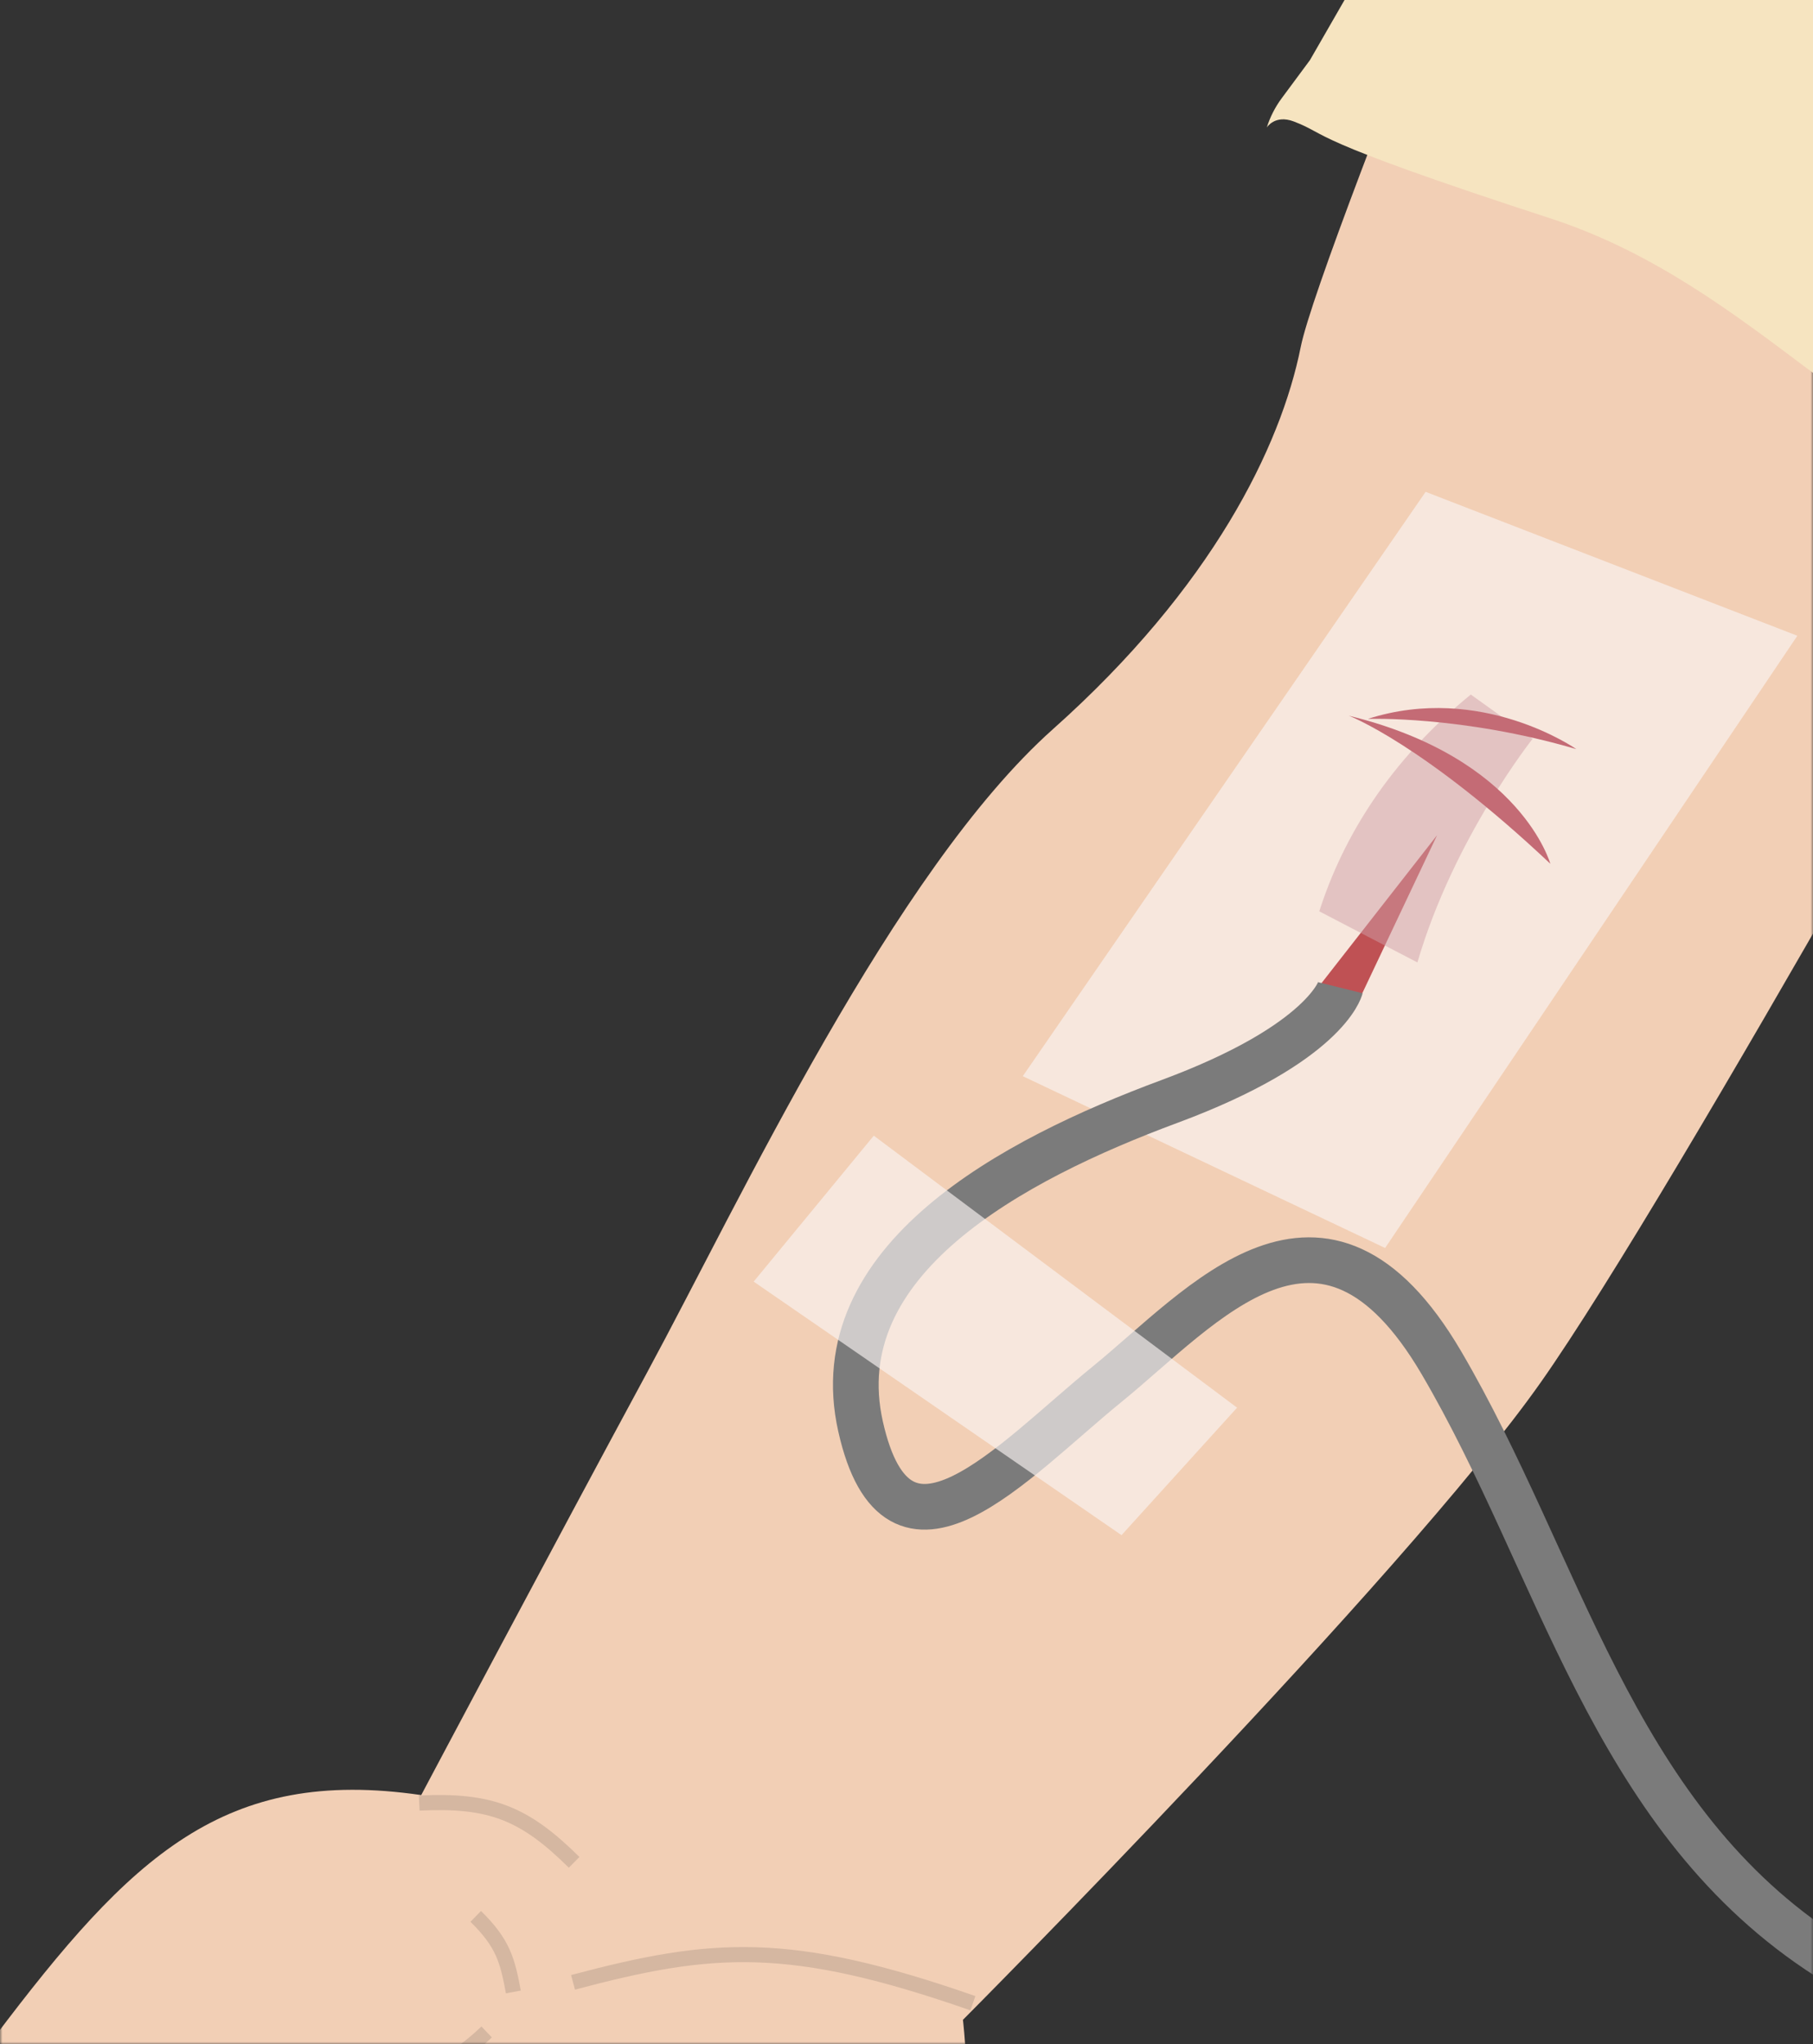 <?xml version="1.0" encoding="UTF-8"?> <svg xmlns="http://www.w3.org/2000/svg" width="360" height="406" viewBox="0 0 360 406" fill="none"><rect x="0" y="0" width="360" height="406" fill="#333333" stroke="none"/><g clip-path="url(#clip0_14218_4464)"><mask id="mask0_14218_4464" style="mask-type:luminance" maskUnits="userSpaceOnUse" x="0" y="0" width="360" height="406"><path d="M360 0H0V406H360V0Z" fill="white"></path></mask><g mask="url(#mask0_14218_4464)"><path d="M83.638 356.502C44.514 350.793 26.035 368.568 -1.098 404.569L61.355 585.019C61.355 585.019 77.349 605.339 113.926 594.777C150.504 584.214 152.26 545.705 175.277 503.118C198.295 460.531 191.207 401.135 191.207 401.135C191.207 401.135 278.75 313.164 305.919 274.566C333.089 235.967 408.833 98.805 408.833 98.805L324.228 -101C324.228 -101 262.225 49.227 258.268 68.965C254.311 88.703 240.688 116.638 209.097 144.794C177.505 172.949 146.943 238.435 128.529 272.504C110.115 306.574 83.638 356.502 83.638 356.502Z" fill="#F2CFB5"></path><path d="M83.244 358.09C97.357 357.4 104.077 360.029 114.002 369.855M113.784 393.692C141.545 386.304 156.735 385.119 193.182 397.836M94.46 380.594C99.918 385.926 100.775 389.373 101.937 395.597M69.622 411.936C80.905 412.765 87.118 412.595 96.631 403.541" stroke="#D5B7A1" stroke-width="3"></path><path opacity="0.65" d="M203.091 213.728L275.036 247.849L356.893 126.262L283.08 97.679L203.091 213.728Z" fill="#FBF4F3"></path><path d="M285.356 165.869L261.397 196.539L269.325 199.75L285.356 165.869Z" fill="#BF5154"></path><path d="M266.164 196.162C266.164 196.162 263.436 207.17 232.214 218.748C200.992 230.327 163.48 250.316 170.881 283.306C178.283 316.297 200.93 290.287 219.859 274.882C238.788 259.478 262.639 230.495 286.191 270.604C309.743 310.713 319.854 359.797 361.13 387.475C402.407 415.152 440.571 405.188 497.464 379.827" stroke="#7B7B7B" stroke-width="9.072"></path><path d="M261.964 180.989L281.45 191.14C288.663 166.421 304.32 146.733 304.32 146.733L292.049 137.937C275.917 151.11 266.709 166.185 261.964 180.989Z" fill="#D1A1A8" fill-opacity="0.5"></path><path d="M267.828 142.139C267.828 142.139 282.596 147.73 307.851 171.55C307.87 171.739 302.257 150.546 267.828 142.139Z" fill="#C46B75"></path><path d="M271.601 142.773C271.601 142.773 290.289 142.089 313.008 148.779C313.008 148.779 294.153 135.545 271.601 142.773Z" fill="#C46B75"></path><path opacity="0.65" d="M173.505 225.545L149.653 254.528L222.697 304.879L245.64 279.565L173.505 225.545Z" fill="#FBF4F3"></path></g><path d="M307.857 43.37C258.323 27.244 264.129 26.874 256.909 24.128C253.142 22.695 251.54 25.323 251.54 25.323C252.196 23.238 253.195 21.276 254.496 19.52L260.11 11.941L267.169 -0.332L364.796 -48.141L419.566 35.106L401.974 95.205C372.103 92.813 349.031 56.775 307.857 43.37Z" fill="#F6E4C0"></path></g><defs><clipPath id="clip0_14218_4464"><rect width="360" height="406" fill="white"></rect></clipPath></defs></svg> 
